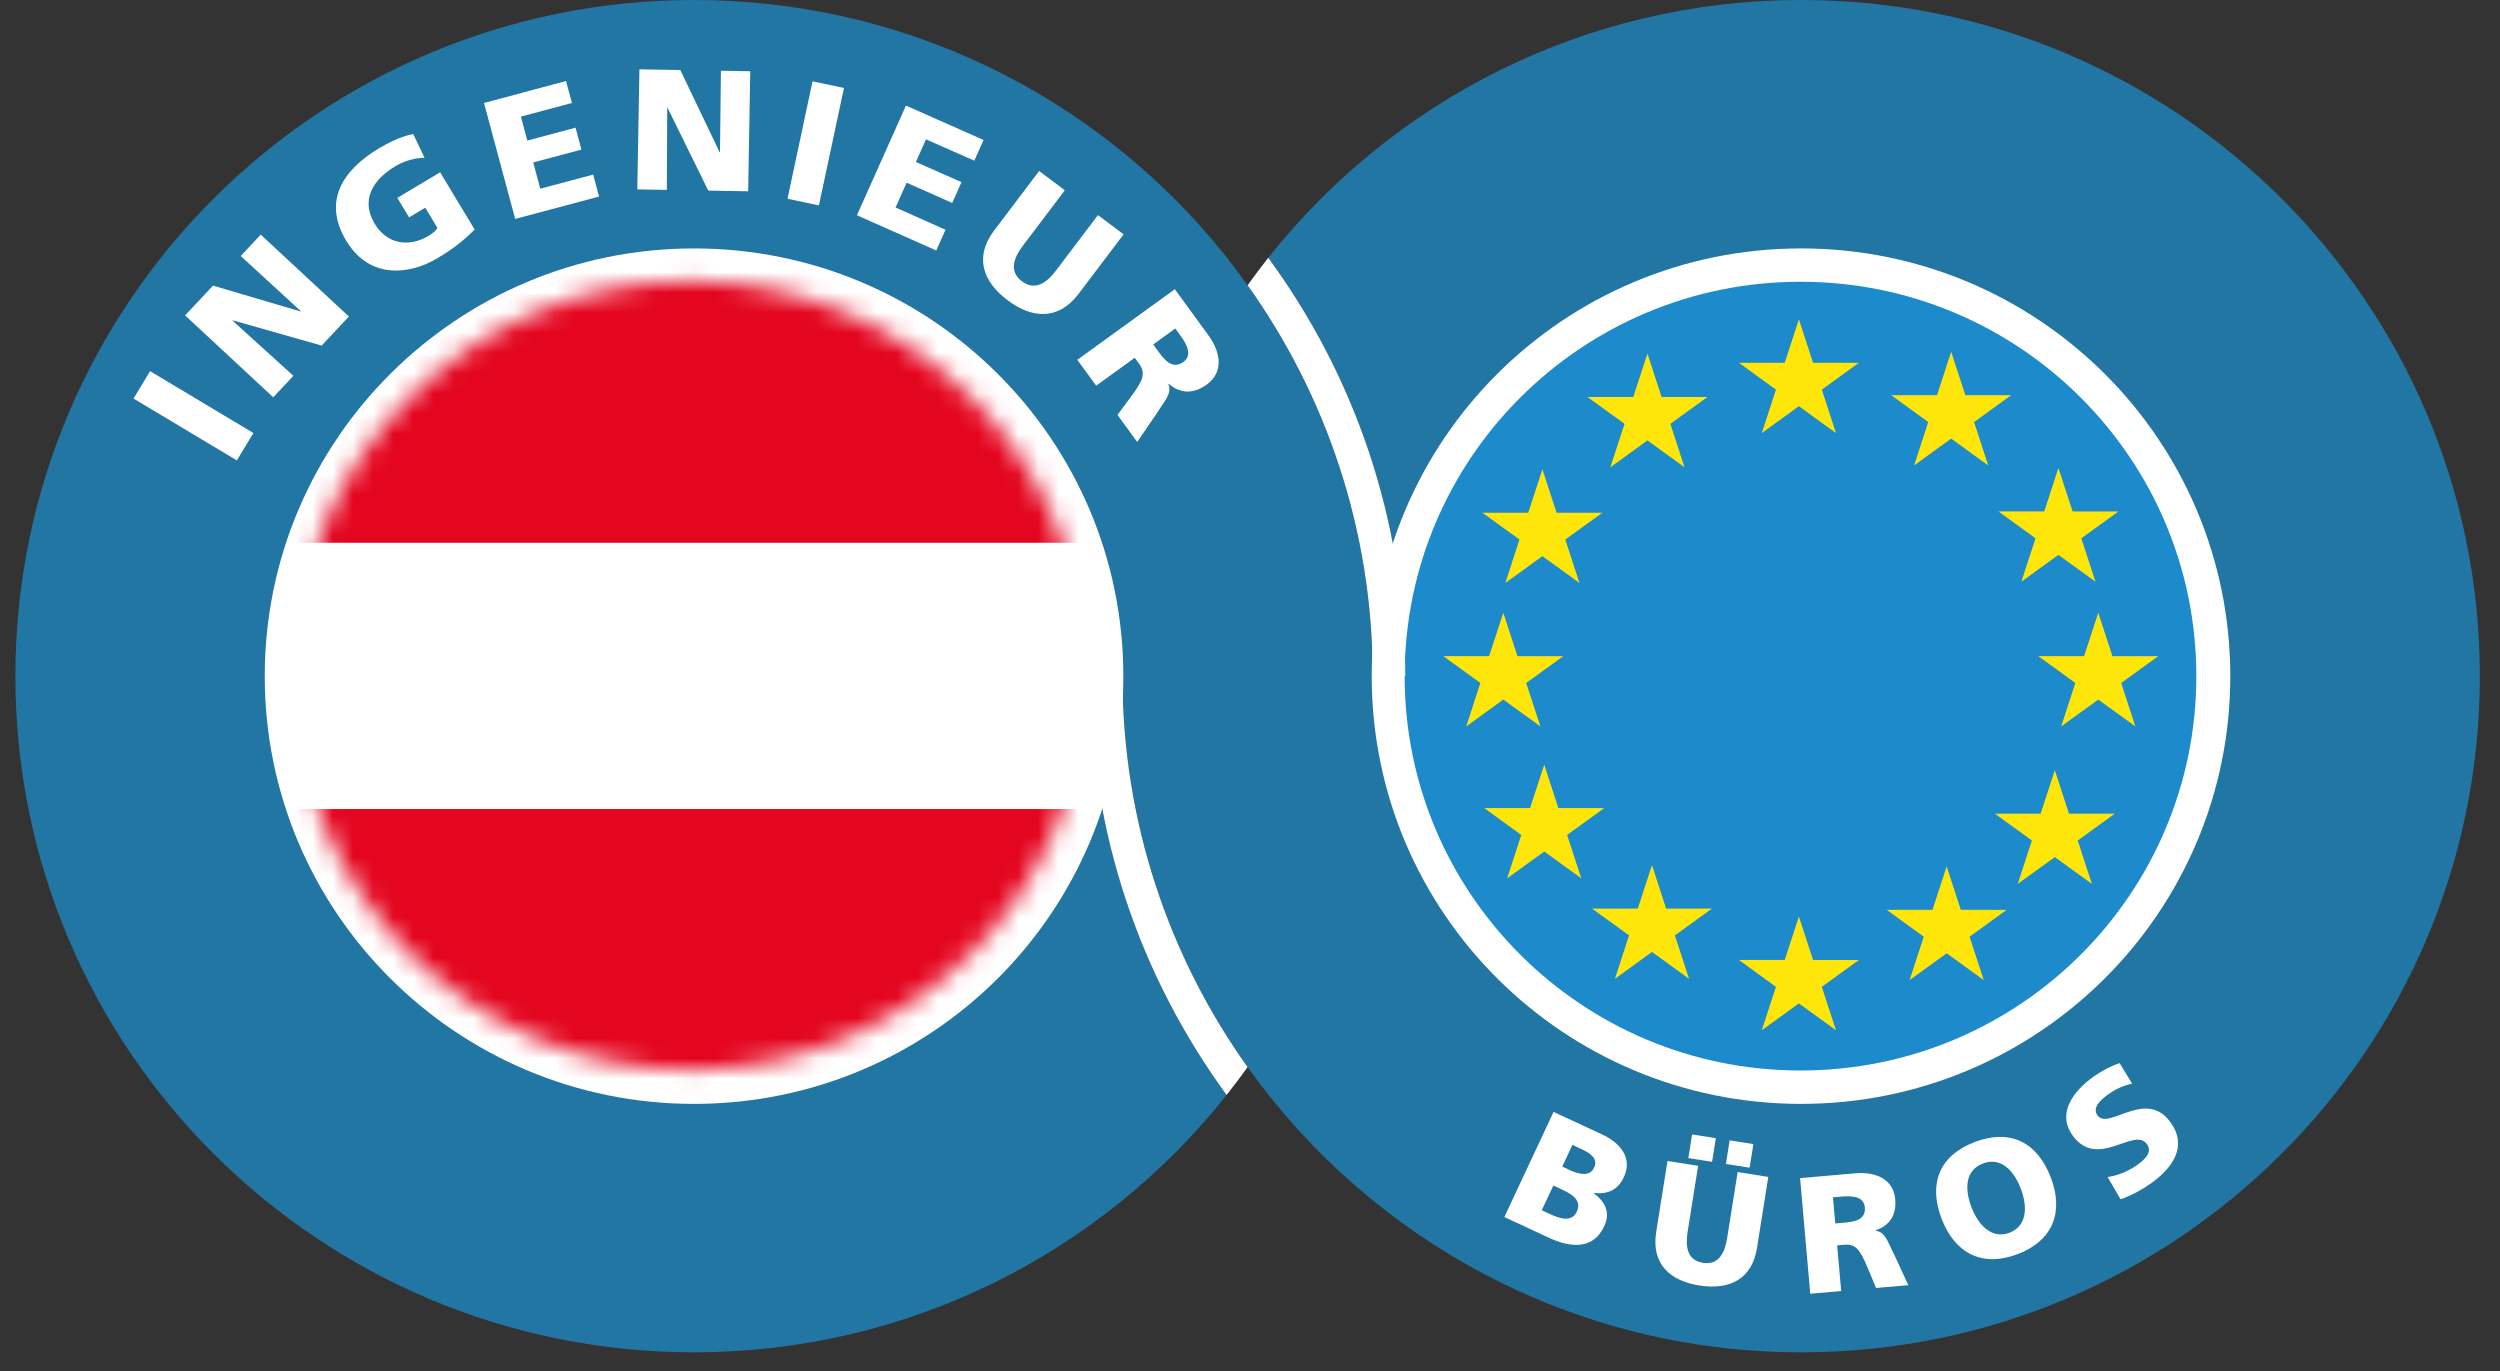 <?xml version="1.0" encoding="UTF-8"?><svg width="124" height="68" viewBox="0 0 124 68" fill="none" xmlns="http://www.w3.org/2000/svg">
<rect x="0" y="0" width="124" height="68" fill="#333333" stroke="none"/>
<path d="M89.338 0C78.615 0 69.069 5.002 62.905 12.786C67.175 18.604 69.699 25.774 69.699 33.534H68.084C68.084 26.309 65.782 19.623 61.88 14.149C61.159 13.136 60.386 12.165 59.56 11.241C53.396 4.347 44.422 0 34.423 0C15.832 0 0.763 15.015 0.763 33.538C0.763 52.06 15.832 67.075 34.423 67.075C45.137 67.075 54.676 62.082 60.84 54.311C56.576 48.481 54.055 41.304 54.072 33.538L55.678 33.541C55.678 40.766 57.98 47.452 61.882 52.926C61.908 52.962 61.934 53.001 61.961 53.037C68.067 61.533 78.05 67.075 89.339 67.075C107.93 67.075 122.999 52.06 122.999 33.538C122.999 15.015 107.928 0 89.338 0Z" fill="#2276A3"/>
<path d="M68.037 33.538C68.037 21.821 77.57 12.322 89.33 12.322C101.09 12.322 110.623 21.819 110.623 33.538C110.623 45.256 101.09 54.753 89.33 54.753C77.57 54.753 68.037 45.256 68.037 33.538Z" fill="white"/>
<path d="M13.131 33.538C13.131 21.821 22.664 12.322 34.424 12.322C46.184 12.322 55.717 21.819 55.717 33.538C55.717 45.256 46.184 54.753 34.424 54.753C22.664 54.753 13.131 45.256 13.131 33.538Z" fill="white"/>
<mask id="mask0_470_58" style="mask-type:luminance" maskUnits="userSpaceOnUse" x="14" y="13" width="40" height="41">
<path d="M14.605 33.5C14.605 44.302 23.397 53.061 34.241 53.061C45.085 53.061 53.873 44.302 53.873 33.5C53.873 22.697 45.083 13.938 34.241 13.938C23.399 13.938 14.605 22.695 14.605 33.5Z" fill="white"/>
</mask>
<g mask="url(#mask0_470_58)">
<path d="M53.857 11.215H14.812V26.921H53.857V11.215Z" fill="#E4051F"/>
<path d="M53.857 40.128H14.812V55.834H53.857V40.128Z" fill="#E4051F"/>
</g>
<path d="M11.748 22.837L12.569 21.478L7.444 18.409L6.623 19.768L11.748 22.837Z" fill="white"/>
<path d="M13.553 19.706L14.552 18.64L11.53 15.901L11.54 15.887L15.954 17.141L17.305 15.699L12.932 11.637L11.939 12.698L14.924 15.437L14.914 15.451L10.566 14.166L9.181 15.644L13.553 19.706Z" fill="white"/>
<path d="M21.829 8.546L19.708 9.816L20.291 10.782L21.091 10.302L21.7 11.311C21.61 11.446 21.452 11.581 21.269 11.691C20.27 12.288 19.192 12.108 18.589 11.104C17.869 9.911 18.502 8.907 19.61 8.243C19.932 8.05 20.479 7.831 21.057 7.826L20.496 6.647C19.882 6.756 19.147 7.146 18.809 7.348C16.931 8.472 16.017 10.025 17.178 11.95C18.344 13.88 20.336 13.623 21.702 12.805C22.173 12.524 22.809 12.124 23.542 11.384L21.831 8.546H21.829Z" fill="white"/>
<path d="M25.553 10.859L29.713 9.748L29.422 8.66L26.798 9.36L26.448 8.058L28.839 7.42L28.547 6.332L26.155 6.97L25.836 5.783L28.368 5.107L28.075 4.019L24.006 5.107L25.553 10.859Z" fill="white"/>
<path d="M31.61 9.393L33.075 9.419L33.095 5.349H33.111L35.131 9.455L37.109 9.488L37.213 3.534L35.757 3.508L35.712 7.553H35.695L33.744 3.474L31.716 3.438L31.61 9.393Z" fill="white"/>
<path d="M39.06 9.859L40.618 10.189L41.862 4.362L40.302 4.033L39.06 9.859Z" fill="white"/>
<path d="M42.503 10.678L46.439 12.424L46.898 11.396L44.419 10.293L44.968 9.062L47.231 10.066L47.69 9.036L45.428 8.034L45.93 6.911L48.324 7.972L48.785 6.944L44.935 5.236L42.503 10.678Z" fill="white"/>
<path d="M55.732 11.624L54.459 10.668L52.386 13.409C51.912 14.037 51.339 14.438 50.689 13.952C50.038 13.464 50.27 12.803 50.744 12.175L52.815 9.437L51.542 8.481L49.31 11.432C48.326 12.734 48.731 13.957 49.976 14.892C51.22 15.827 52.514 15.877 53.497 14.575L55.73 11.624H55.732Z" fill="white"/>
<path fill-rule="evenodd" clip-rule="evenodd" d="M58.293 16.291L58.54 16.629C58.897 17.119 59.142 17.628 58.692 17.955C58.145 18.35 57.748 17.836 57.445 17.422L57.2 17.086L58.293 16.293V16.291ZM53.435 17.847L54.371 19.13L56.284 17.747L56.481 18.016C56.827 18.492 56.741 18.809 56.099 19.673L55.428 20.581L56.405 21.921L57.379 20.498C57.791 19.828 58.138 19.535 57.948 19.042L57.962 19.032C58.561 19.547 59.211 19.54 59.856 19.073C60.688 18.471 60.567 17.493 59.942 16.637L58.271 14.345L53.435 17.847Z" fill="white"/>
<path d="M69.671 33.536C69.671 22.732 78.462 13.975 89.305 13.975C100.147 13.975 108.938 22.732 108.938 33.536C108.938 44.34 100.149 53.097 89.305 53.097C78.461 53.097 69.671 44.34 69.671 33.536Z" fill="#1C8ACB"/>
<path d="M91.064 21.48L89.225 20.148L87.385 21.48L88.087 19.325L86.25 17.994H88.522L89.225 15.839L89.927 17.994H92.199L90.362 19.325L91.064 21.48Z" fill="#FFE60A"/>
<path d="M98.617 23.087L96.778 21.755L94.939 23.087L95.641 20.934L93.803 19.601H96.076L96.778 17.448L97.482 19.601H99.753L97.915 20.934L98.617 23.087Z" fill="#FFE60A"/>
<path d="M83.552 23.177L81.714 21.845L79.873 23.177L80.577 21.022L78.738 19.692H81.01L81.714 17.538L82.416 19.692H84.687L82.85 21.022L83.552 23.177Z" fill="#FFE60A"/>
<path d="M103.936 28.853L102.097 27.521L100.259 28.853L100.961 26.699L99.122 25.367H101.395L102.097 23.213L102.801 25.367L105.073 25.369L103.234 26.699L103.936 28.853Z" fill="#FFE60A"/>
<path d="M78.341 28.915L76.504 27.585L74.664 28.915L75.366 26.762L73.527 25.431H75.801L76.504 23.276L77.206 25.431H79.478L77.639 26.762L78.341 28.915Z" fill="#FFE60A"/>
<path d="M105.913 36.03L104.074 34.699L102.235 36.03L102.937 33.877L101.099 32.544H103.37L104.074 30.392L104.776 32.546H107.049L105.211 33.877L105.913 36.03Z" fill="#FFE60A"/>
<path d="M76.403 36.03L74.564 34.699L72.724 36.03L73.426 33.877L71.589 32.544H73.861L74.564 30.392L75.266 32.546H77.538L75.699 33.877L76.403 36.03Z" fill="#FFE60A"/>
<path d="M78.431 43.566L76.594 42.236L74.754 43.566L75.456 41.413L73.617 40.08H75.891L76.594 37.927L77.296 40.08L79.568 40.082L77.729 41.413L78.431 43.566Z" fill="#FFE60A"/>
<path d="M83.777 48.549L81.938 47.217L80.1 48.549L80.802 46.395L78.963 45.065H81.234L81.938 42.909L82.64 45.065H84.913L83.075 46.395L83.777 48.549Z" fill="#FFE60A"/>
<path d="M91.064 51.1L89.225 49.77L87.385 51.1L88.087 48.947L86.25 47.614H88.522L89.225 45.461L89.927 47.614L92.199 47.616L90.362 48.947L91.064 51.1Z" fill="#FFE60A"/>
<path d="M103.757 43.842L101.919 42.512L100.08 43.842L100.782 41.689L98.943 40.357H101.215L101.919 38.203L102.621 40.357H104.894L103.055 41.689L103.757 43.842Z" fill="#FFE60A"/>
<path d="M98.393 48.613L96.554 47.283L94.716 48.613L95.418 46.46L93.579 45.127H95.851L96.554 42.974L97.256 45.127L99.53 45.128L97.691 46.46L98.393 48.613Z" fill="#FFE60A"/>
<path fill-rule="evenodd" clip-rule="evenodd" d="M77.99 56.785L78.395 56.975C78.859 57.19 79.29 57.444 79.066 57.923C78.861 58.363 78.335 58.256 77.878 58.044L77.488 57.863L77.992 56.787L77.99 56.785ZM77.046 58.803L77.474 59.001C77.954 59.224 78.476 59.531 78.211 60.098C77.962 60.628 77.395 60.456 76.884 60.219L76.472 60.028L77.046 58.803ZM74.616 60.366L76.82 61.39C77.757 61.827 78.982 62.077 79.567 60.828C79.865 60.193 79.679 59.652 79.047 59.186L79.054 59.17C79.73 59.248 80.239 59.039 80.546 58.38C80.965 57.484 80.438 56.721 79.463 56.268L77.057 55.15L74.616 60.364V60.366Z" fill="white"/>
<path fill-rule="evenodd" clip-rule="evenodd" d="M87.708 58.374L86.188 58.134L85.667 61.406C85.548 62.154 85.243 62.758 84.467 62.636C83.691 62.513 83.587 61.846 83.706 61.097L84.227 57.825L82.707 57.585L82.147 61.111C81.9 62.667 82.802 63.526 84.289 63.76C85.776 63.995 86.9 63.455 87.147 61.899L87.708 58.374ZM83.742 57.441L84.919 57.627L85.105 56.454L83.929 56.268L83.742 57.441ZM85.605 57.734L86.781 57.918L86.968 56.747L85.791 56.561L85.605 57.734Z" fill="white"/>
<path fill-rule="evenodd" clip-rule="evenodd" d="M90.914 59.388L91.32 59.351C91.904 59.301 92.448 59.351 92.496 59.886C92.553 60.535 91.928 60.605 91.433 60.648L91.03 60.683L90.916 59.386L90.914 59.388ZM89.79 64.169L91.323 64.036L91.123 61.77L91.445 61.74C92.015 61.69 92.234 61.92 92.634 62.879L93.053 63.884L94.652 63.744L93.955 62.232C93.605 61.559 93.534 61.126 93.027 61.038V61.021C93.751 60.785 94.071 60.243 94.003 59.479C93.915 58.492 93.043 58.106 92.022 58.196L89.284 58.434L89.788 64.165L89.79 64.169Z" fill="white"/>
<path fill-rule="evenodd" clip-rule="evenodd" d="M97.791 59.893C97.432 58.962 97.477 58.044 98.35 57.709C99.223 57.376 99.873 58.027 100.232 58.96C100.573 59.845 100.546 60.809 99.673 61.142C98.8 61.476 98.133 60.778 97.791 59.893ZM96.308 60.459C96.965 62.168 98.321 62.875 100.082 62.202C101.843 61.53 102.372 60.098 101.715 58.391C101.051 56.667 99.718 55.967 97.941 56.647C96.165 57.326 95.644 58.734 96.308 60.459Z" fill="white"/>
<path d="M105.176 59.484C105.688 59.317 106.278 58.991 106.715 58.677C107.751 57.925 108.531 56.862 107.651 55.655C106.427 53.975 104.586 56.081 104.038 55.327C103.741 54.92 104.243 54.517 104.559 54.287C104.914 54.032 105.323 53.835 105.752 53.749L105.133 52.731C104.74 52.852 104.25 53.106 103.801 53.43C102.865 54.108 101.99 55.21 102.808 56.329C104.043 58.023 105.854 55.877 106.485 56.743C106.758 57.118 106.44 57.468 106.045 57.754C105.53 58.127 104.985 58.318 104.536 58.379L105.178 59.482L105.176 59.484Z" fill="white"/>
<path d="M68.086 33.534H69.701C69.701 25.776 67.175 18.604 62.906 12.786C62.554 13.231 62.213 13.687 61.882 14.149C65.783 19.623 68.084 26.309 68.086 33.534Z" fill="white"/>
<path d="M55.677 33.541L54.071 33.538C54.052 41.304 56.576 48.48 60.84 54.311C61.198 53.859 61.545 53.397 61.88 52.928C57.978 47.453 55.677 40.768 55.675 33.543L55.677 33.541Z" fill="white"/>
</svg>
